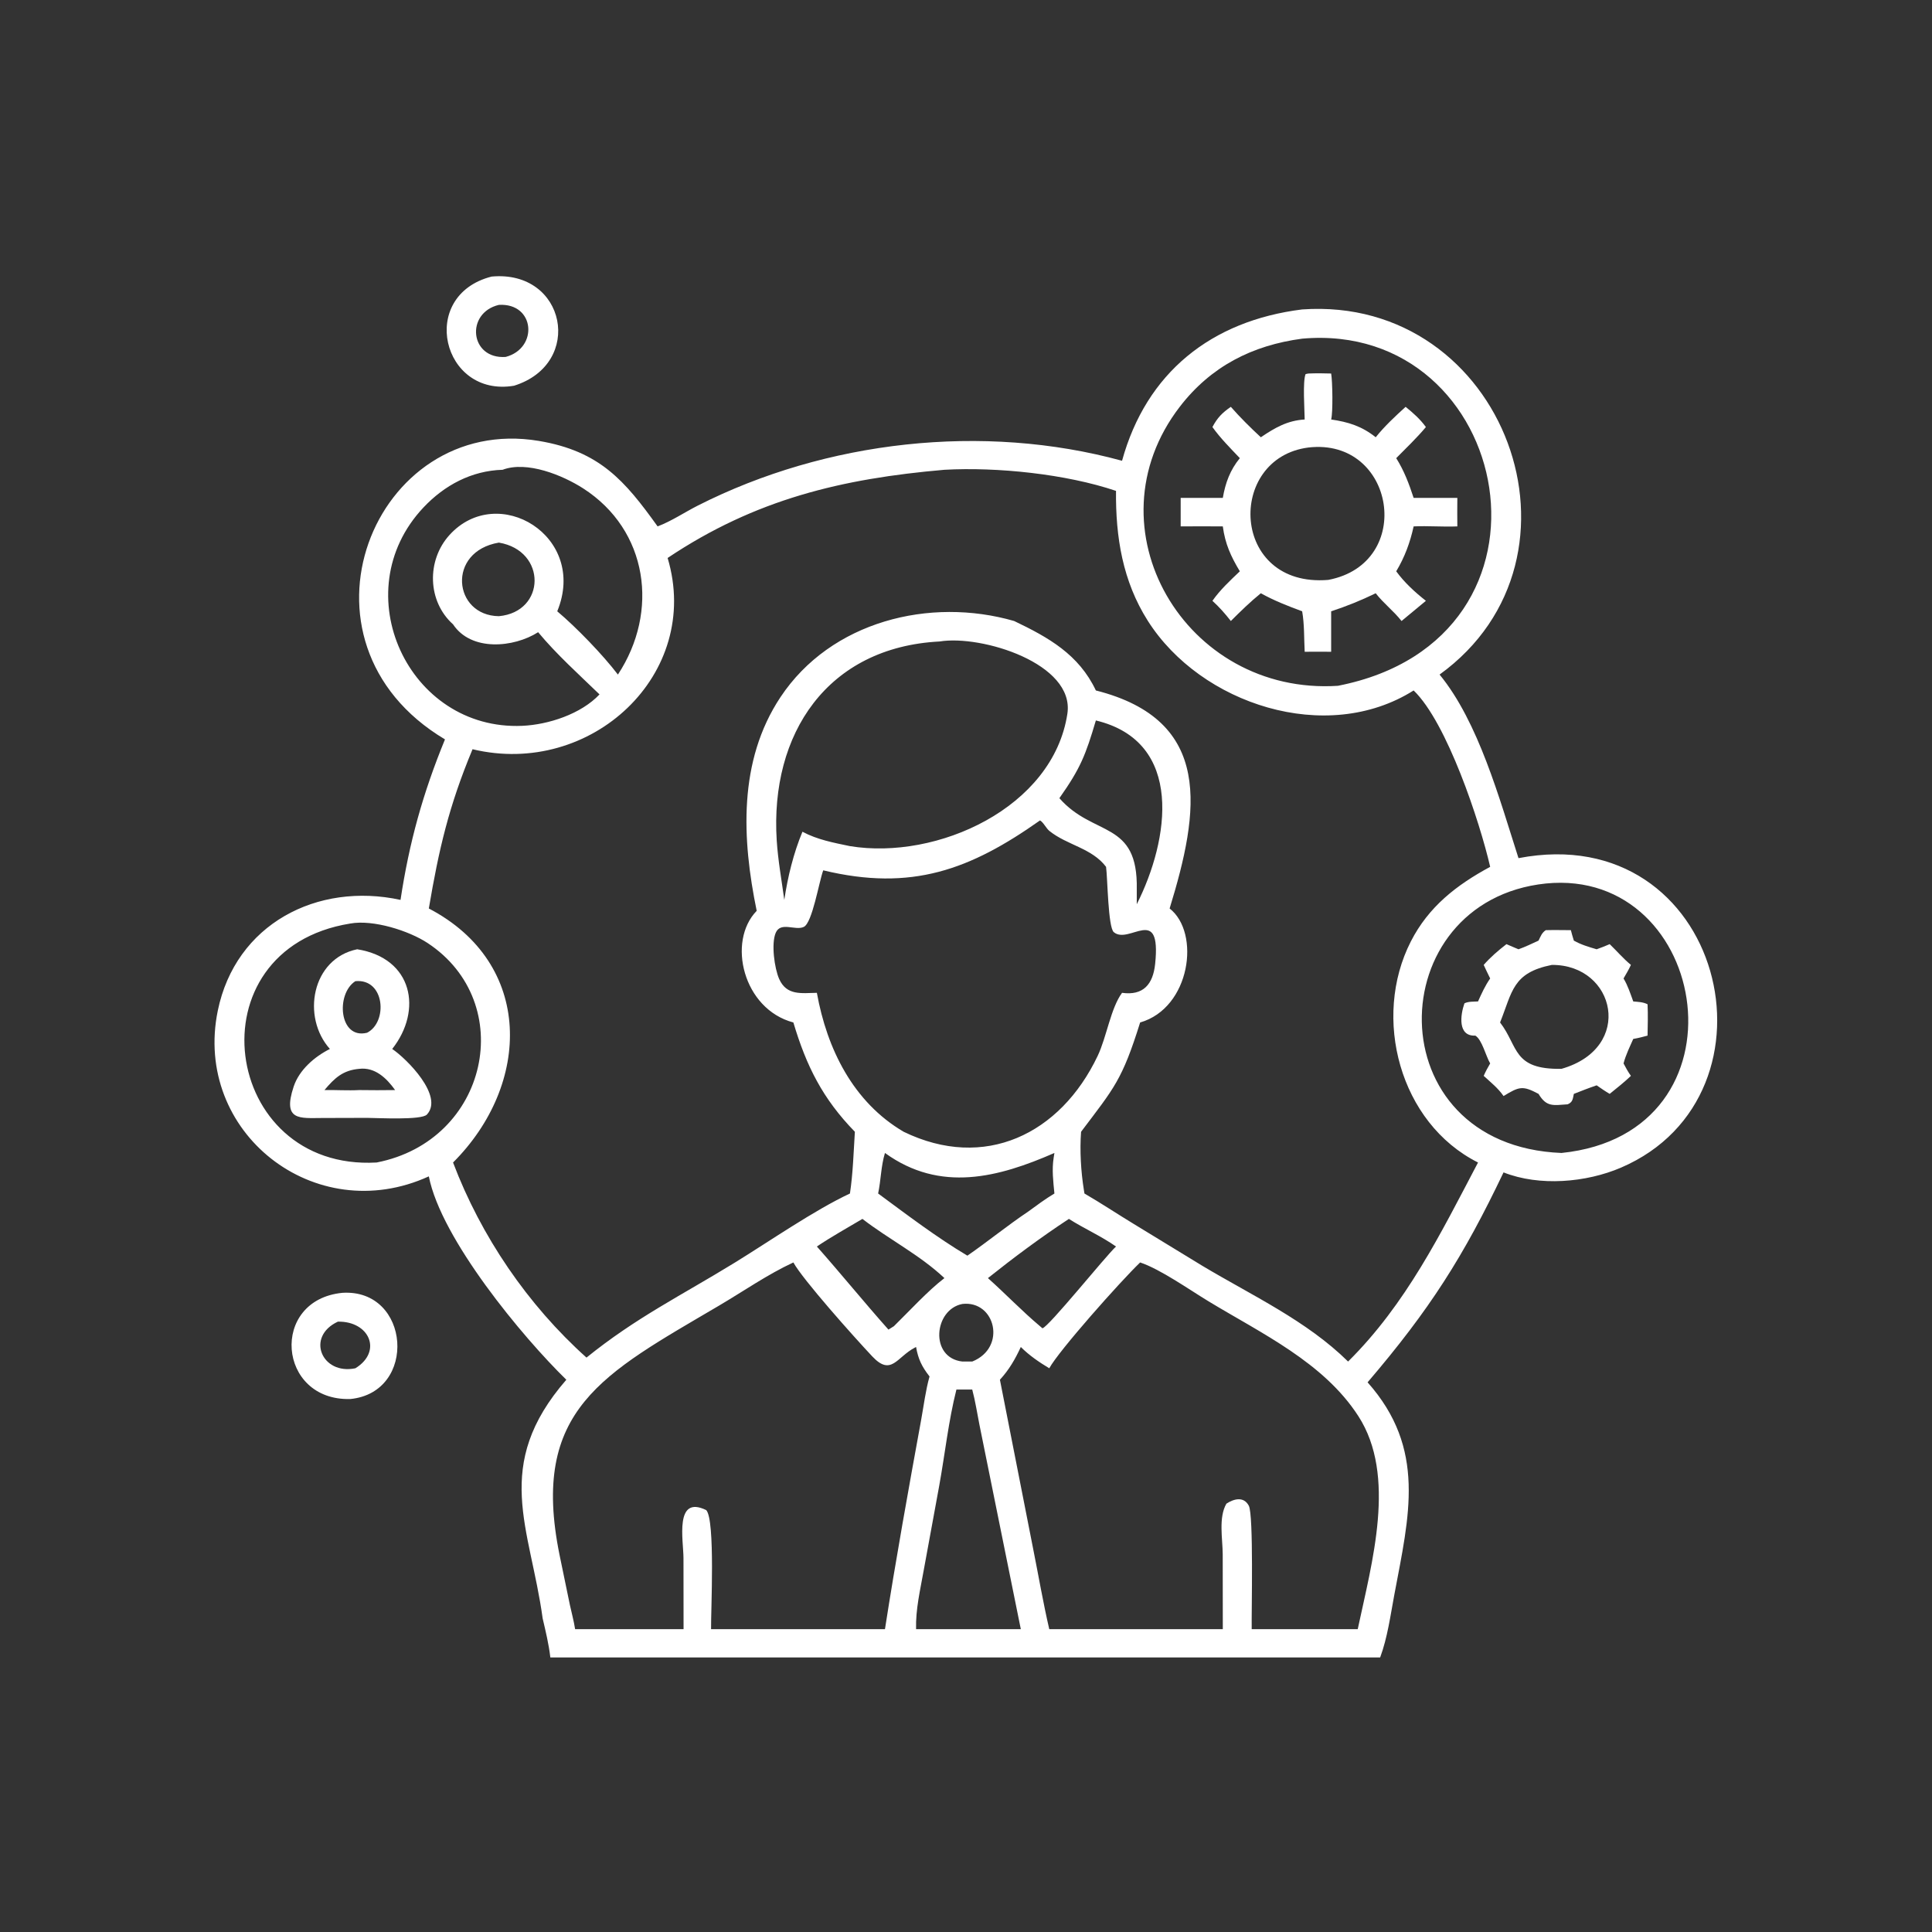 <?xml version="1.0" encoding="UTF-8"?> <svg xmlns="http://www.w3.org/2000/svg" width="1024" height="1024" viewBox="0 0 1024 1024" fill="none"><rect x="0" y="0" width="1024" height="1024" fill="#333333" stroke="none"/><path d="M181.466 685.222C217.596 682.968 221.49 738.052 185.625 741.516C147.03 742.512 142.914 689.032 181.466 685.222ZM179.085 700.502C161.952 708.444 170.499 728.918 188.357 725.212C202.874 716.294 195.776 700.174 179.085 700.502Z" fill="white"></path><path d="M260.554 146.589C300.028 142.915 309.772 192.78 272.458 204.442C234.308 210.894 221.308 156.618 260.554 146.589ZM264.41 161.593C246.57 165.829 248.998 190.495 268.006 189.181C285.44 184.605 283.634 160.464 264.41 161.593Z" fill="white"></path><path d="M690.172 164.005C797.666 156.44 848.818 295.494 763.006 357.538C783.624 382.618 794.796 423.554 804.832 454.836C913.586 433.962 948.86 580.316 859.192 618.856C840.686 626.81 815.908 628.92 796.908 621.392C775.666 665.976 757.842 694.074 724.85 732.662C756.126 767.862 746.86 803.446 739.032 845.174C736.944 856.302 735.436 867.84 731.508 878.492H291.694C290.898 871.554 289.214 864.6 287.622 857.806C281.022 809.56 260.598 776.81 300.168 731.288C277.046 708.766 233.802 656.718 227.286 623.5C166.817 651.144 102.212 600.064 115.432 535.682C124.87 489.724 168.134 467.374 212.288 476.962C216.868 446.602 224.146 420.39 235.85 391.894C149.008 340.056 198.077 219.076 285.54 233.684C317.866 239.084 331.192 254.806 348.544 279.002C355.99 276.186 362.882 271.496 370 267.894C437.848 233.544 520.974 224.066 594.708 244.216C607.554 197.559 641.926 170.019 690.172 164.005ZM500.564 248.994C446.298 253.694 400.458 264.542 353.852 295.734C372.264 357.26 313.308 412.208 250.458 397.104C237.868 427.318 232.596 450.206 227.286 481.514C282.998 510.604 281.616 574.738 240.126 616.152C254.924 655.228 279.706 691.646 310.85 719.552C337.124 698.324 360.8 686.814 389.256 669.344C407.368 658.224 431.556 641.442 450.488 632.582C452.104 621.856 452.41 610.694 453.1 599.864C436.044 582.35 427.4 565.092 420.506 541.932C393.8 534.85 385.274 498.96 401.062 482.76C393.234 444.702 391.172 403.38 413.666 369.504C440.374 329.282 492.864 316.258 537.53 329.148C555.78 337.874 571.804 346.886 580.832 365.956C643.338 381.792 635.808 429.842 619.924 481.514C636.434 494.414 630.972 534.278 604.294 541.932C594.726 572.516 590.614 576.53 572.994 599.864C572.242 609.738 572.91 620.978 574.488 630.756L574.778 632.582C583.614 637.712 592.106 643.374 600.836 648.672L637.236 670.886C663.43 686.566 692.548 699.962 714.516 721.644C745.284 691.142 763.578 653.84 783.386 616.152C741.766 595.236 727.16 539.38 747.754 499.024C757.168 480.578 771.934 469.102 789.822 459.438C784.322 435.574 766.926 382.94 749.258 365.956C703.106 395.056 636.448 373.344 608.334 328.998C595.006 307.976 591.268 284.622 591.512 260.178C564.972 251.218 528.532 247.454 500.564 248.994ZM604.294 669.126C593.868 679.134 561.076 716.034 556.136 725.212C550.738 721.962 545.518 718.416 541.054 713.932C538.016 720.484 534.86 725.956 529.978 731.288L547.578 820.838C550.42 835.014 552.862 849.43 556.136 863.5H648.114L648.066 823.746C648.018 815.556 645.756 804.35 650.02 796.972C653.944 794.414 659.162 792.96 661.888 798.052C664.502 802.936 663.268 854.184 663.426 863.5H719.622C727.172 828.058 740.32 782.154 719.978 750.612C701.578 722.078 668.554 706.71 640.48 689.68C630.332 683.524 614.928 672.656 604.294 669.126ZM420.506 669.126C406.864 675.444 394.068 684.374 381.1 692.012C319.53 728.282 280.912 747.016 296.568 824.136L302.042 850.604C302.964 854.878 304.164 859.184 304.824 863.5H362.302L362.26 825.794C362.24 816.524 357.362 792.156 374.322 800.386C379.176 805.676 376.752 854.026 376.878 863.5H469.048C474.804 826.52 481.488 789.508 488.21 752.68C489.614 744.992 490.56 737.088 492.674 729.554C488.65 724.406 486.67 720.422 485.538 713.932L484.846 714.288C475.252 719.326 472.404 729.646 462.298 718.898C452.448 708.422 425.43 678.124 420.506 669.126ZM690.172 179.498C663.728 183.008 641.786 194.202 625.352 215.536C575.928 279.694 628.11 368.732 709.108 363.492C836.27 338.59 802.146 169.596 690.172 179.498ZM551.222 434.844C514.292 460.91 483.244 472.616 436.332 461.292C434.056 467.456 430.568 489.09 426.036 491.274C421.554 493.436 413.772 488.288 411.148 494.406C408.686 500.148 410.47 513.22 412.968 518.86C416.936 527.816 424.842 526.346 432.958 526.22C438.294 555.956 452.244 584.218 478.966 599.864C521.732 620.63 561.99 601.252 581.796 559.628C586.526 549.684 588.712 534.328 594.708 526.22C605.956 527.784 611.134 521.74 612.26 510.822C615.556 478.9 598.492 500.934 590.334 494.064C587.262 491.478 587.06 465.404 586.236 459.438C578.636 449.44 565.64 448 556.212 440.424C554.458 439.014 552.978 435.748 551.222 434.844ZM819.314 468.276C731.584 477.4 729.01 607.154 827.624 611.098C929.236 600.704 906.696 459.558 819.314 468.276ZM497.976 340C438.628 343.056 408.044 388.81 411.682 445.468C412.36 456.032 414.268 466.484 415.694 476.962C417.524 464.724 420.564 452.27 425.312 440.838C433.204 445.054 441.816 446.656 450.488 448.466C496.692 456.048 558.18 428.094 565.73 378.3C569.768 351.678 520.25 336.358 497.976 340ZM185.625 489.498C100.983 503.134 117.389 620.816 199.618 616.152C258.994 604.578 274.498 531.446 226.684 499.852C216.706 493.258 197.728 487.286 185.625 489.498ZM266.38 248.994C249.958 249.464 235.554 257.148 224.38 269.038C182.335 313.772 216.382 387.326 276.78 384.706C290.716 384.1 307.994 378.418 317.76 368.052C306.876 357.524 294.904 346.748 285.222 335.08C272.364 343.27 249.758 345.438 240.126 330.91C226.494 318.712 226.028 296.994 238.262 283.532C263.776 255.46 311.734 284.114 295.352 324.004C305.37 332.424 319.582 347.108 327.502 357.538C349.446 324.216 343.566 281.006 309.072 258.846C298.234 251.886 279.288 244.122 266.38 248.994ZM506.92 736.496C502.698 753.18 500.862 770.644 497.784 787.594L489.574 832.364C487.746 842.672 485.256 852.986 485.538 863.5H518.872H541.054L519.092 754.99C517.878 748.842 516.924 742.542 515.302 736.496H506.92ZM469.048 611.098C466.908 618.118 466.936 625.456 465.428 632.582C480.716 643.852 496.412 655.816 512.736 665.53C523.622 658.012 533.9 649.57 544.886 642.218C549.468 638.878 553.988 635.496 558.862 632.582C558.24 626.154 557.446 619.93 558.48 613.502L558.862 611.098C529.346 624.012 498.392 632.342 469.048 611.098ZM580.832 381.856C575.404 400.2 572.678 407.208 561.494 423.05C579.642 443.798 603.25 434.542 602.512 471.376V479.256C619.73 445.168 627.882 393.146 580.832 381.856ZM457.1 646.044C449.074 650.832 440.706 655.458 432.958 660.676C445.792 675.174 458.006 690.232 470.9 704.72L473.786 702.912C481.836 695.034 491.854 684.064 500.564 677.422C487.602 665.19 471.16 656.888 457.1 646.044ZM566.536 646.044C551.762 655.754 537.45 666.404 523.624 677.422C532.962 685.75 541.642 694.868 551.222 702.912L552.514 704.024C555.928 703.21 585.67 666.144 591.512 660.676C583.536 655.084 574.704 651.238 566.536 646.044ZM264.41 287.59C236.604 292.3 240.182 326.28 264.41 326.59C289.38 324.322 289.93 291.872 264.41 287.59ZM510.102 691.12C494.896 694.024 492.604 719.73 510.102 721.644H515.302C533.746 714.262 527.546 689.15 510.102 691.12Z" fill="white"></path><path d="M189.324 503.132C218.86 507.864 224.056 535.5 207.882 555.97C215.684 561.26 235.32 580.97 226.274 590.732C223.414 593.816 200.144 592.524 194.547 592.494L170.797 592.56C159.014 592.588 149.564 594.238 155.649 575.912C158.593 567.044 166.741 560.032 174.85 555.97C159.758 539.132 165.133 508.118 189.324 503.132ZM188.357 520.042C177.855 526.734 179.674 551.086 194.547 547.38C205.646 541.766 204.064 518.534 188.357 520.042ZM190.41 566.504C181.708 567.268 177.362 571.368 171.967 577.758C178.094 577.644 184.306 578.092 190.41 577.758C196.752 577.866 203.08 577.846 209.422 577.758C204.888 571.422 198.735 565.516 190.41 566.504Z" fill="white"></path><path d="M819.314 493.002C823.73 492.882 828.172 492.99 832.592 493.002C833.03 494.87 833.624 496.706 834.172 498.546C837.964 500.696 842.098 501.914 846.256 503.132C848.608 502.3 850.886 501.416 853.172 500.416C857.008 504.108 860.28 507.994 864.42 511.42C863.288 513.91 861.88 516.244 860.51 518.606C862.782 522.34 864.156 526.704 865.66 530.788C868.324 531.038 870.79 531.064 873.238 532.282C873.51 537.8 873.334 543.378 873.238 548.902C870.714 549.586 868.24 550.218 865.66 550.656C863.75 554.984 861.732 559.04 860.51 563.636C861.712 565.928 862.89 568.132 864.42 570.232C860.894 573.616 856.958 576.682 853.172 579.776C850.78 578.398 848.53 576.81 846.256 575.248C842.176 576.626 838.18 578.204 834.172 579.776C833.584 582.442 833.634 584.19 830.864 585.314C823.35 585.816 819.702 586.93 815.456 579.776C807.01 575.294 805.252 575.854 796.908 580.922C793.982 576.68 790.136 573.692 786.394 570.232C787.382 567.92 788.56 565.802 789.822 563.636C787.522 559.772 785.492 550.964 781.95 548.902C772.548 549.332 773.984 538.056 776.178 531.798C778.176 530.74 781.142 530.924 783.386 530.788C785.296 526.534 787.144 522.446 789.822 518.606C788.616 516.246 787.526 513.818 786.394 511.42C790.034 507.258 794.09 503.794 798.456 500.416C800.562 501.364 802.702 502.238 804.832 503.132C808.46 501.874 811.958 500.132 815.456 498.546C816.53 496.36 817.222 494.324 819.314 493.002ZM822.502 511.42C801.634 515.6 801.628 525.554 795.07 541.932C804.9 554.672 801.594 566.952 827.624 566.504C866.388 555.422 856.282 511.216 822.502 511.42Z" fill="white"></path><path d="M693.428 197.973C697.484 197.811 701.486 197.828 705.542 197.973C706.272 202.124 706.538 218.67 705.542 222.34C714.704 223.662 721.87 225.934 729.154 231.76C733.892 225.842 739.416 220.72 745.006 215.63C749.07 218.93 752.666 222.094 755.758 226.346C750.912 232.144 745.32 237.436 740.026 242.83C744.258 249.596 746.79 256.372 749.258 263.9H772.42C772.314 268.926 772.412 273.974 772.42 279.002C764.722 279.328 756.992 278.636 749.258 279.002C747.36 287.614 744.552 295.23 740.026 302.804C744.452 308.856 749.894 313.82 755.758 318.446L742.844 329.148C738.708 323.862 733.282 319.776 729.154 314.438C721.382 318.234 713.76 321.296 705.542 324.004V345.454C700.864 345.404 696.19 345.41 691.51 345.454C691.136 338.354 691.402 331.01 690.172 324.004C682.568 321.176 675.38 318.396 668.268 314.438C662.656 318.976 657.474 324.054 652.37 329.148C649.328 325.244 646.274 321.796 642.612 318.446C646.754 312.546 651.946 307.748 657.14 302.804C652.354 294.842 649.36 288.278 648.114 279.002C640.67 278.98 633.224 278.922 625.782 279.002V263.9H648.114C649.48 255.95 651.976 249.12 657.14 242.83C652.096 237.522 646.88 232.314 642.612 226.346C645.222 221.406 647.818 218.776 652.37 215.63C657.322 221.278 662.758 226.654 668.268 231.76C675.762 226.71 682.332 222.878 691.51 222.34C691.464 217.374 690.38 202.086 691.994 198.267L693.428 197.973ZM693.428 237.196C649.856 242.81 652.144 311.642 704 307.36C750.228 298.618 739.512 231.79 693.428 237.196Z" fill="white"></path></svg> 